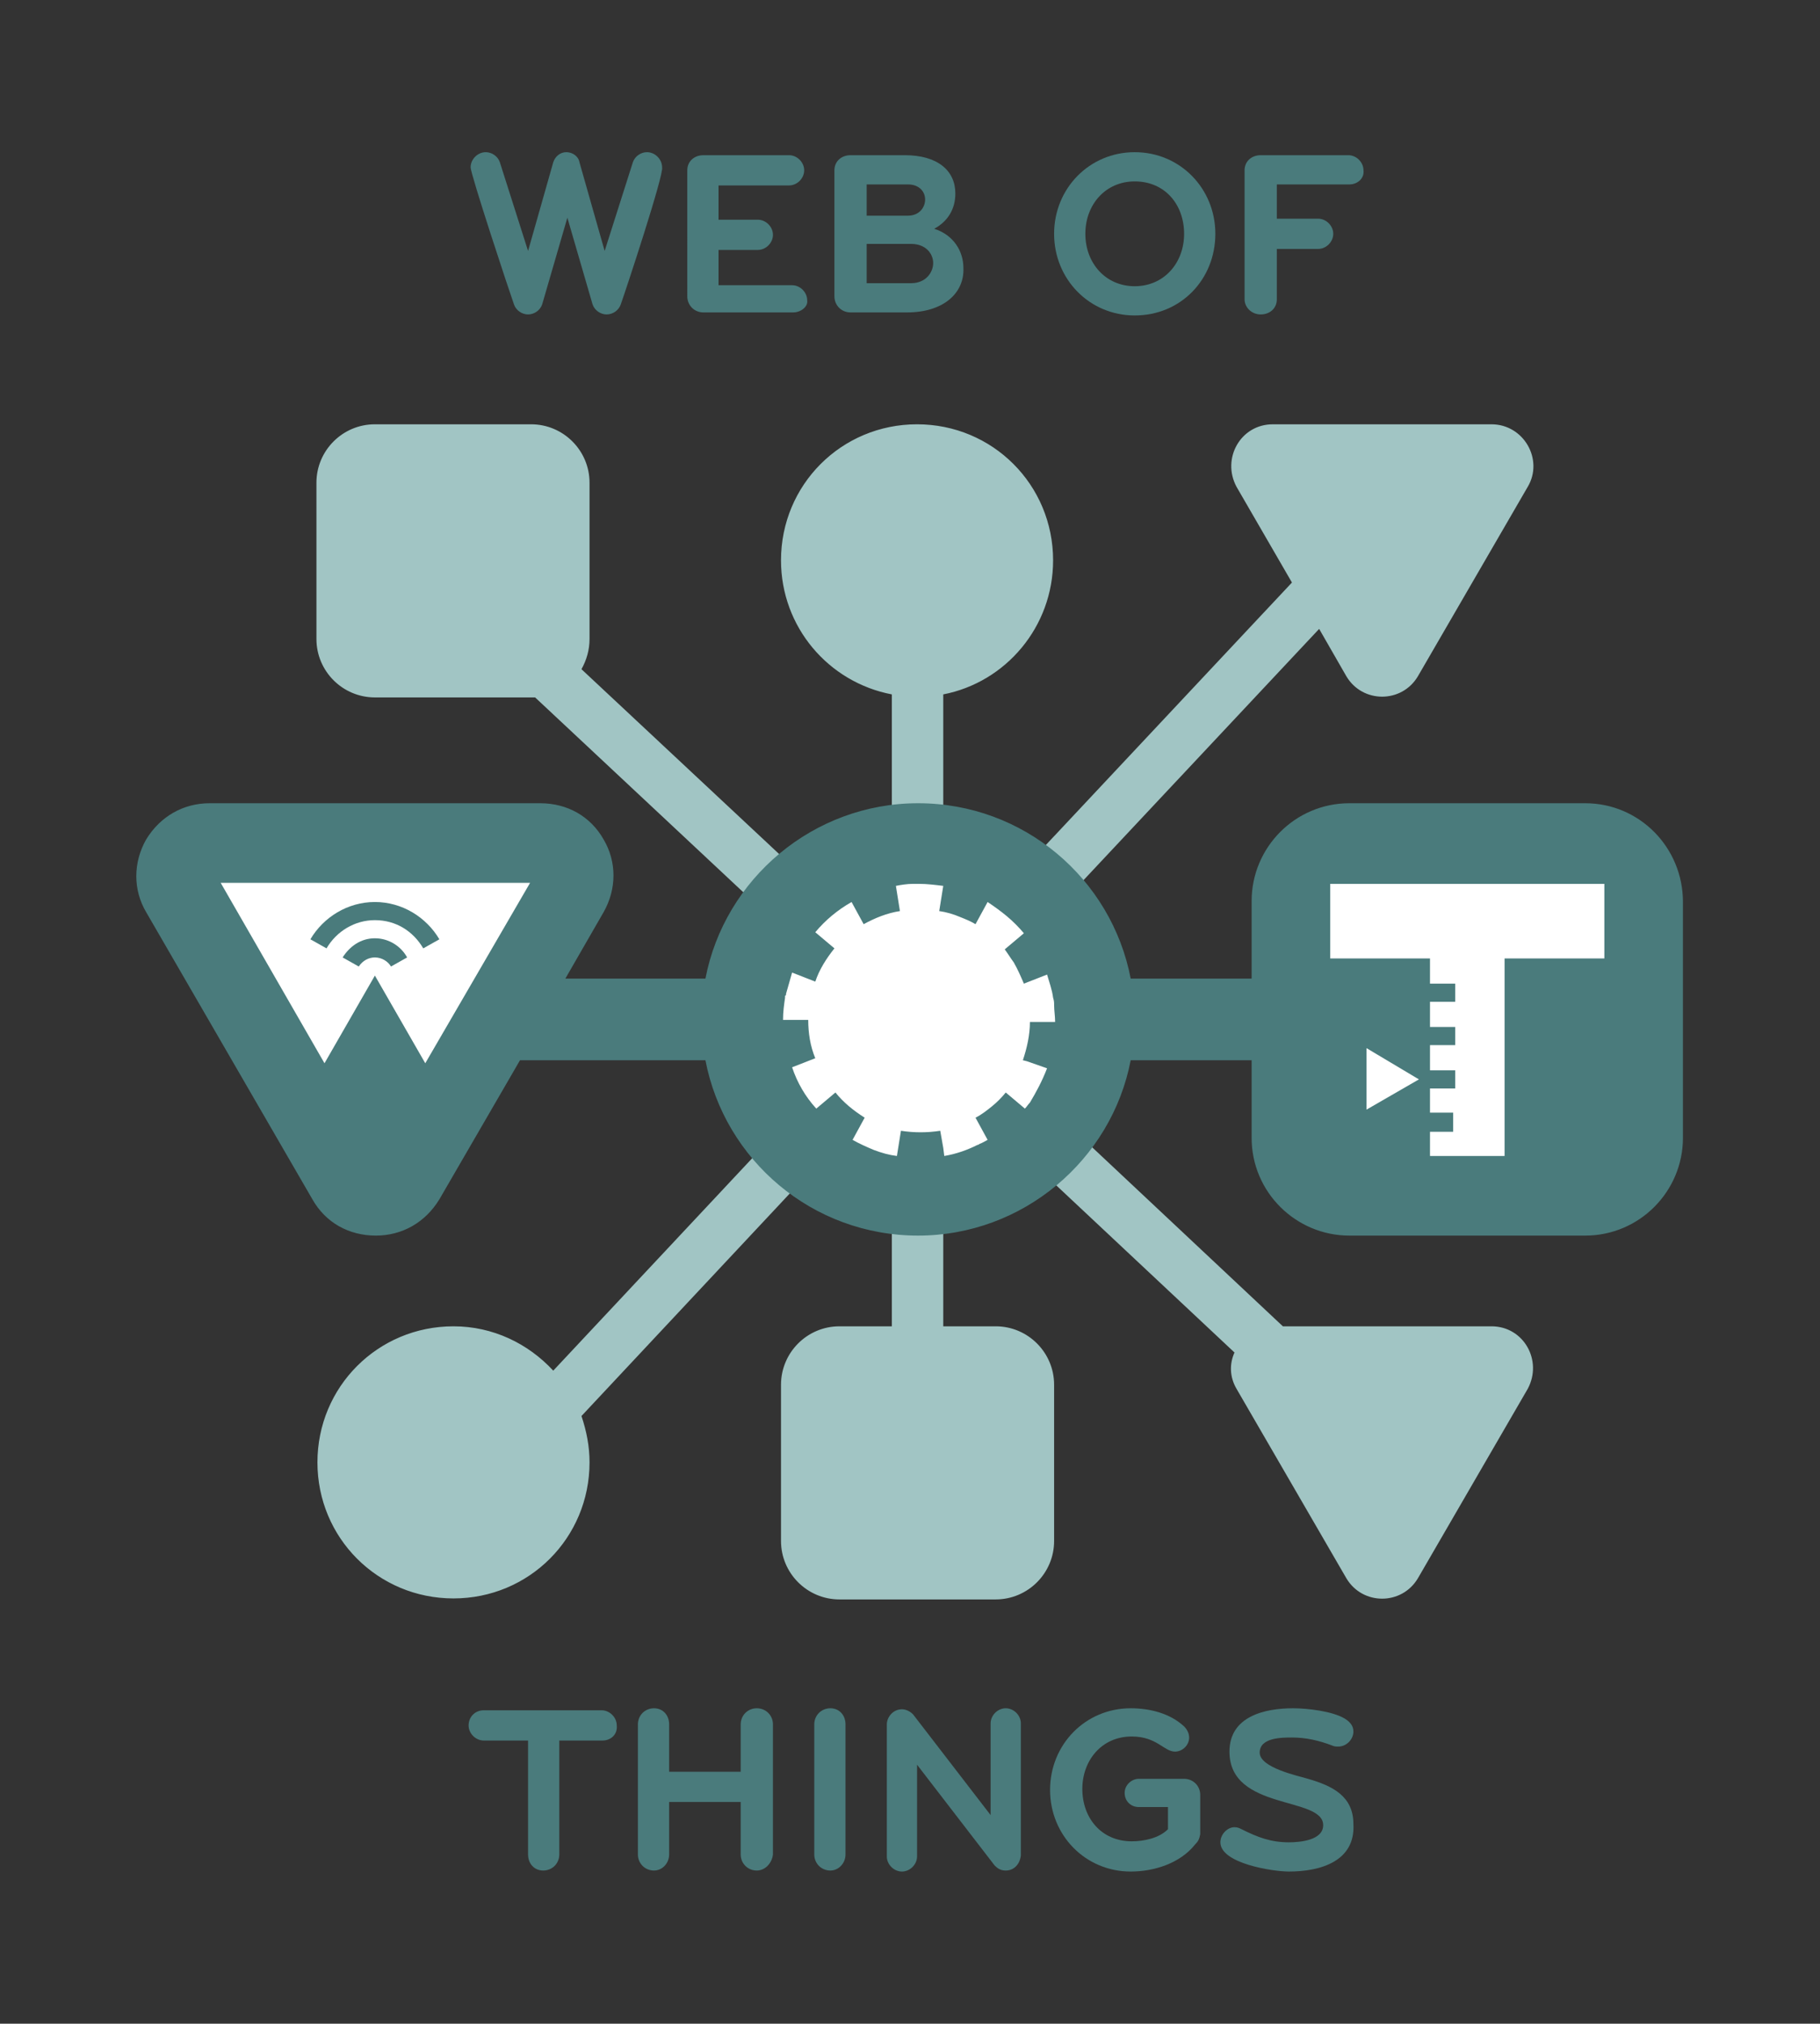 <?xml version="1.0" encoding="utf-8"?>
<!-- Generator: Adobe Illustrator 19.2.1, SVG Export Plug-In . SVG Version: 6.00 Build 0)  -->
<svg version="1.2" baseProfile="tiny" id="Layer_1" xmlns="http://www.w3.org/2000/svg" xmlns:xlink="http://www.w3.org/1999/xlink"
	 x="0px" y="0px" viewBox="0 0 180.6 200.8" xml:space="preserve">
<rect x="0" y="0" width="180.6" height="200.8" fill="#333333" stroke="none"/>
<path fill="#A1C5C4" d="M148,131.6h-20.7l-32.6-30.6l36.2-38.6l2.7,4.7c1.6,2.7,5.5,2.7,7.1,0l10.9-18.8c1.6-2.7-0.4-6.2-3.6-6.2
	h-21.7c-3.2,0-5.1,3.4-3.6,6.2l5.5,9.5L93.6,94.7V68.9c6.2-1.2,10.9-6.7,10.9-13.3c0-7.5-6-13.5-13.5-13.5c-7.5,0-13.5,6-13.5,13.5
	c0,6.6,4.7,12.1,11,13.3v26.3L57.7,66.4c0.5-0.9,0.8-1.9,0.8-3V50.8v-2.9c0-3.2-2.6-5.8-5.8-5.8H37.2c-3.2,0-5.8,2.6-5.8,5.8V51
	v12.4c0,3.2,2.6,5.8,5.8,5.8h3.7h8.5h3.3c0.1,0,0.3,0,0.4,0l34.3,32.1L54.9,136c-2.5-2.7-6-4.4-9.9-4.4c-7.5,0-13.5,6-13.5,13.5
	c0,7.5,6,13.5,13.5,13.5c7.5,0,13.5-6,13.5-13.5c0-1.6-0.3-3.1-0.8-4.6l30.8-32.9v24h-5.2c-3.2,0-5.8,2.6-5.8,5.8v3.1v12.4
	c0,3.2,2.6,5.8,5.8,5.8H87h8.5h3.3c3.2,0,5.8-2.6,5.8-5.8v-12.6v-2.9c0-3.2-2.6-5.8-5.8-5.8h-5.2v-24.5l28.9,27.1
	c-0.5,1.1-0.5,2.4,0.2,3.6l10.9,18.8c1.6,2.7,5.5,2.7,7.1,0l10.9-18.8C153.1,135,151.2,131.6,148,131.6z"/>
<path fill="#4A7B7C" d="M157.3,79.7h-23.4c-5.4,0-9.7,4.4-9.7,9.7v7.7h-12c-1.9-9.9-10.6-17.4-21.1-17.4c-10.4,0-19.2,7.5-21.1,17.4
	H56.1l3.8-6.6c1.3-2.3,1.3-5,0-7.2c-1.3-2.3-3.6-3.6-6.3-3.6H20.8c-2.6,0-4.9,1.3-6.3,3.6c-1.3,2.3-1.3,5,0,7.2L31,119
	c1.3,2.3,3.6,3.6,6.3,3.6h0c2.6,0,4.9-1.3,6.3-3.6l8-13.8H70c1.9,9.9,10.6,17.4,21.1,17.4c10.4,0,19.2-7.5,21.1-17.4h12v7.7
	c0,5.4,4.4,9.7,9.7,9.7h23.4c5.4,0,9.7-4.4,9.7-9.7V89.5C167,84.1,162.7,79.7,157.3,79.7z"/>
<polygon fill="#FFFFFF" points="52.6,87.6 42.6,87.6 31.9,87.6 21.9,87.6 32.2,105.5 37.2,96.8 42.2,105.5 "/>
<path fill="#4A7B7C" d="M37.2,91.3c2.1,0,3.8,1.1,4.8,2.8l1.6-0.9c-1.3-2.2-3.7-3.7-6.4-3.7s-5.1,1.5-6.4,3.7l1.6,0.9
	C33.4,92.4,35.2,91.3,37.2,91.3z"/>
<path fill="#4A7B7C" d="M37.2,95c0.7,0,1.3,0.4,1.6,0.9l1.6-0.9c-0.6-1.1-1.8-1.9-3.2-1.9c-1.4,0-2.5,0.8-3.2,1.9l1.6,0.9
	C36,95.3,36.6,95,37.2,95z"/>
<path fill="#FFFFFF" d="M103.9,106L103.9,106l-2-0.7l-0.4-0.1l0,0c0.4-1.2,0.7-2.5,0.7-3.8h0h2.5c0-0.6-0.1-1.1-0.1-1.7
	c0-0.2,0-0.4-0.1-0.7c-0.1-0.8-0.4-1.6-0.6-2.3l-2.3,0.9c-0.3-0.7-0.6-1.4-1-2.1c-0.3-0.4-0.6-0.9-0.9-1.3l1.9-1.6
	c-0.5-0.6-1.1-1.2-1.7-1.7c-0.6-0.5-1.3-1-1.9-1.4l-1.2,2.2c-0.5-0.3-1-0.5-1.5-0.7c-0.7-0.3-1.4-0.5-2.1-0.6l0.4-2.5
	c-0.8-0.1-1.6-0.2-2.4-0.2c-0.2,0-0.4,0-0.6,0c-0.6,0-1.2,0.1-1.7,0.2l0.4,2.5l0,0c-1.3,0.2-2.5,0.7-3.6,1.3l-1.2-2.2
	c-1.4,0.8-2.6,1.8-3.6,3l1.9,1.6c-0.8,1-1.5,2.1-1.9,3.3l-2.3-0.9c0,0,0,0,0,0l0,0c-0.2,0.7-0.4,1.4-0.6,2.1c0,0.1,0,0.2-0.1,0.2
	c0,0.1,0,0.1,0,0.2c-0.1,0.7-0.2,1.4-0.2,2.2h0c0,0,0,0,0,0l2.5,0c0,1.3,0.2,2.6,0.7,3.8l-2.3,0.9c0.5,1.5,1.3,2.9,2.4,4.1l1.9-1.6
	c0.8,1,1.8,1.8,2.9,2.5l-1.2,2.2c0.7,0.4,1.4,0.7,2.1,1c0.8,0.3,1.5,0.5,2.3,0.6l0.4-2.5c1.3,0.2,2.6,0.2,3.9,0l0.3,1.7l0.1,0.8
	c1.2-0.2,2.3-0.6,3.3-1.1c0,0,0,0,0,0c0.1,0,0.2-0.1,0.2-0.1c0.3-0.1,0.6-0.3,0.8-0.4l0,0l0,0l-1.2-2.2c0.6-0.3,1.1-0.7,1.6-1.1
	c0.5-0.4,1-0.9,1.4-1.4l1.9,1.6c0.2-0.2,0.3-0.4,0.5-0.6C102.8,108.4,103.4,107.3,103.9,106L103.9,106z"/>
<g>
	<path fill="#4A7B7C" d="M61.6,30.2c-0.2,0.6-0.8,1-1.4,1c-0.6,0-1.2-0.4-1.4-1l-2.5-8.6l-2.5,8.6c-0.2,0.6-0.8,1-1.4,1
		c-0.6,0-1.2-0.4-1.4-1c-0.5-1.4-4.3-12.9-4.3-13.6c0-0.8,0.7-1.5,1.5-1.5c0.6,0,1.2,0.4,1.4,1l2.8,8.8l2.5-8.8c0.2-0.6,0.7-1,1.3-1
		c0.6,0,1.2,0.4,1.3,1l2.5,8.8l2.8-8.8c0.2-0.6,0.8-1,1.4-1c0.8,0,1.5,0.7,1.5,1.5C65.9,17.3,62.1,28.8,61.6,30.2z"/>
	<path fill="#4A7B7C" d="M78.7,31c-8.9,0-8.9,0-8.9,0c-0.9,0-1.6-0.7-1.6-1.6V16.9c0-0.9,0.7-1.5,1.6-1.5h8.5c0.8,0,1.5,0.7,1.5,1.5
		c0,0.8-0.7,1.5-1.5,1.5h-7v3.4h3.9c0.8,0,1.5,0.7,1.5,1.5c0,0.8-0.7,1.5-1.5,1.5h-3.9v3.5h7.3c0.8,0,1.5,0.7,1.5,1.5
		C80.2,30.4,79.5,31,78.7,31z"/>
	<path fill="#4A7B7C" d="M90,31h-5.6c-0.9,0-1.6-0.7-1.6-1.6V16.9c0-0.9,0.7-1.5,1.6-1.5h5.4c3.2,0,5,1.5,5,3.8
		c0,1.6-0.8,2.8-2.1,3.5c1.9,0.6,2.9,2.2,2.9,3.9C95.7,29.1,93.6,31,90,31z M90.1,18.3H86v3.1h4.1c1.1,0,1.7-0.8,1.7-1.6
		S91.2,18.3,90.1,18.3z M90.4,24.2H86v3.9h4.4c1.5,0,2.2-1.1,2.2-2C92.6,25.2,91.9,24.2,90.4,24.2z"/>
	<path fill="#4A7B7C" d="M112.6,31.3c-4.5,0-8-3.6-8-8.1s3.5-8.1,8-8.1s8,3.6,8,8.1S117.2,31.3,112.6,31.3z M112.6,18
		c-2.9,0-4.9,2.3-4.9,5.2c0,2.9,2,5.2,4.9,5.2s4.9-2.3,4.9-5.2C117.5,20.3,115.6,18,112.6,18z"/>
	<path fill="#4A7B7C" d="M133.9,18.3h-7.2v3.4h4.1c0.8,0,1.5,0.7,1.5,1.5c0,0.8-0.7,1.5-1.5,1.5h-4.1v5c0,0.9-0.7,1.5-1.6,1.5
		c-0.9,0-1.6-0.7-1.6-1.5V16.9c0-0.9,0.7-1.5,1.6-1.5h8.7c0.8,0,1.5,0.7,1.5,1.5C135.4,17.7,134.7,18.3,133.9,18.3z"/>
</g>
<g>
	<path fill="#4A7B7C" d="M59.8,172.7h-4.3V184c0,0.9-0.7,1.6-1.6,1.6c-0.9,0-1.5-0.7-1.5-1.6v-11.3H48c-0.8,0-1.5-0.7-1.5-1.5
		c0-0.8,0.6-1.5,1.5-1.5h11.7c0.8,0,1.5,0.7,1.5,1.5C61.3,172.1,60.6,172.7,59.8,172.7z"/>
	<path fill="#4A7B7C" d="M75.1,185.6c-0.9,0-1.6-0.7-1.6-1.6v-5.2h-7.1v5.2c0,0.9-0.7,1.6-1.5,1.6c-0.9,0-1.6-0.7-1.6-1.6v-12.9
		c0-0.9,0.7-1.6,1.6-1.6c0.9,0,1.5,0.7,1.5,1.6v4.7h7.1v-4.7c0-0.9,0.7-1.6,1.6-1.6c0.9,0,1.6,0.7,1.6,1.6V184
		C76.6,184.9,75.9,185.6,75.1,185.6z"/>
	<path fill="#4A7B7C" d="M82.4,185.6c-0.9,0-1.6-0.7-1.6-1.6v-12.9c0-0.9,0.7-1.6,1.6-1.6c0.9,0,1.5,0.7,1.5,1.6V184
		C83.9,184.9,83.2,185.6,82.4,185.6z"/>
	<path fill="#4A7B7C" d="M99.8,185.6c-0.5,0-0.8-0.2-1.1-0.5l-7.7-10v9.1c0,0.8-0.7,1.5-1.5,1.5S88,185,88,184.2v-13.1
		c0-0.7,0.6-1.5,1.5-1.5c0.4,0,0.8,0.2,1.1,0.5l7.7,10v-9.1c0-0.8,0.7-1.5,1.5-1.5s1.5,0.7,1.5,1.5v13.1
		C101.2,185,100.6,185.6,99.8,185.6z"/>
	<path fill="#4A7B7C" d="M118.6,183c-1.5,1.9-4.1,2.7-6.4,2.7c-4.5,0-8-3.6-8-8.1s3.5-8.1,8-8.1c1.9,0,3.9,0.5,5.3,1.8
		c0.3,0.3,0.5,0.7,0.5,1.1c0,0.8-0.7,1.4-1.4,1.4c-1.1,0-1.8-1.5-4.3-1.5c-3,0-4.9,2.4-4.9,5.2c0,2.9,1.9,5.2,4.9,5.2
		c1.2,0,2.7-0.3,3.6-1.2l0-2.2h-2.9c-0.8,0-1.4-0.6-1.4-1.4c0-0.8,0.7-1.4,1.4-1.4h4.5c0.9,0,1.6,0.7,1.6,1.6v3.9
		C119,182.5,118.9,182.7,118.6,183z"/>
	<path fill="#4A7B7C" d="M127.9,185.7c-1.6,0-6.8-0.8-6.8-2.9c0-0.8,0.7-1.5,1.4-1.5c0.3,0,0.5,0.1,0.7,0.2c1.6,0.8,2.9,1.3,4.7,1.3
		c1.1,0,3.4-0.2,3.4-1.7c0-2.9-9.3-1.4-9.3-7.3c0-3.5,3.5-4.3,6.3-4.3c1.5,0,3.9,0.3,5.1,1c0.5,0.3,0.9,0.7,0.9,1.3
		c0,0.8-0.7,1.5-1.5,1.5c-0.2,0-0.4,0-0.6-0.1c-1.3-0.5-2.6-0.8-4-0.8c-1,0-3.2,0-3.2,1.5c0,1.5,3.8,2.3,4.8,2.6
		c2.4,0.7,4.5,1.7,4.5,4.5C134.5,184.7,131,185.7,127.9,185.7z"/>
</g>
<polygon fill="#4A7B7C" points="145.9,102.7 151.2,105.7 151.2,99.7 "/>
<polygon fill="#FFFFFF" points="140.8,107.1 135.6,110.1 135.6,104 "/>
<polygon fill="#FFFFFF" points="132,87.7 132,95.1 141.9,95.1 141.9,97.6 144.4,97.6 144.4,99.4 141.9,99.4 141.9,101.9 
	144.4,101.9 144.4,103.7 141.9,103.7 141.9,106.2 144.4,106.2 144.4,108 141.9,108 141.9,110.4 144.2,110.4 144.2,112.3 
	141.9,112.3 141.9,114.7 149.3,114.7 149.3,95.1 159.2,95.1 159.2,87.7 "/>
</svg>

